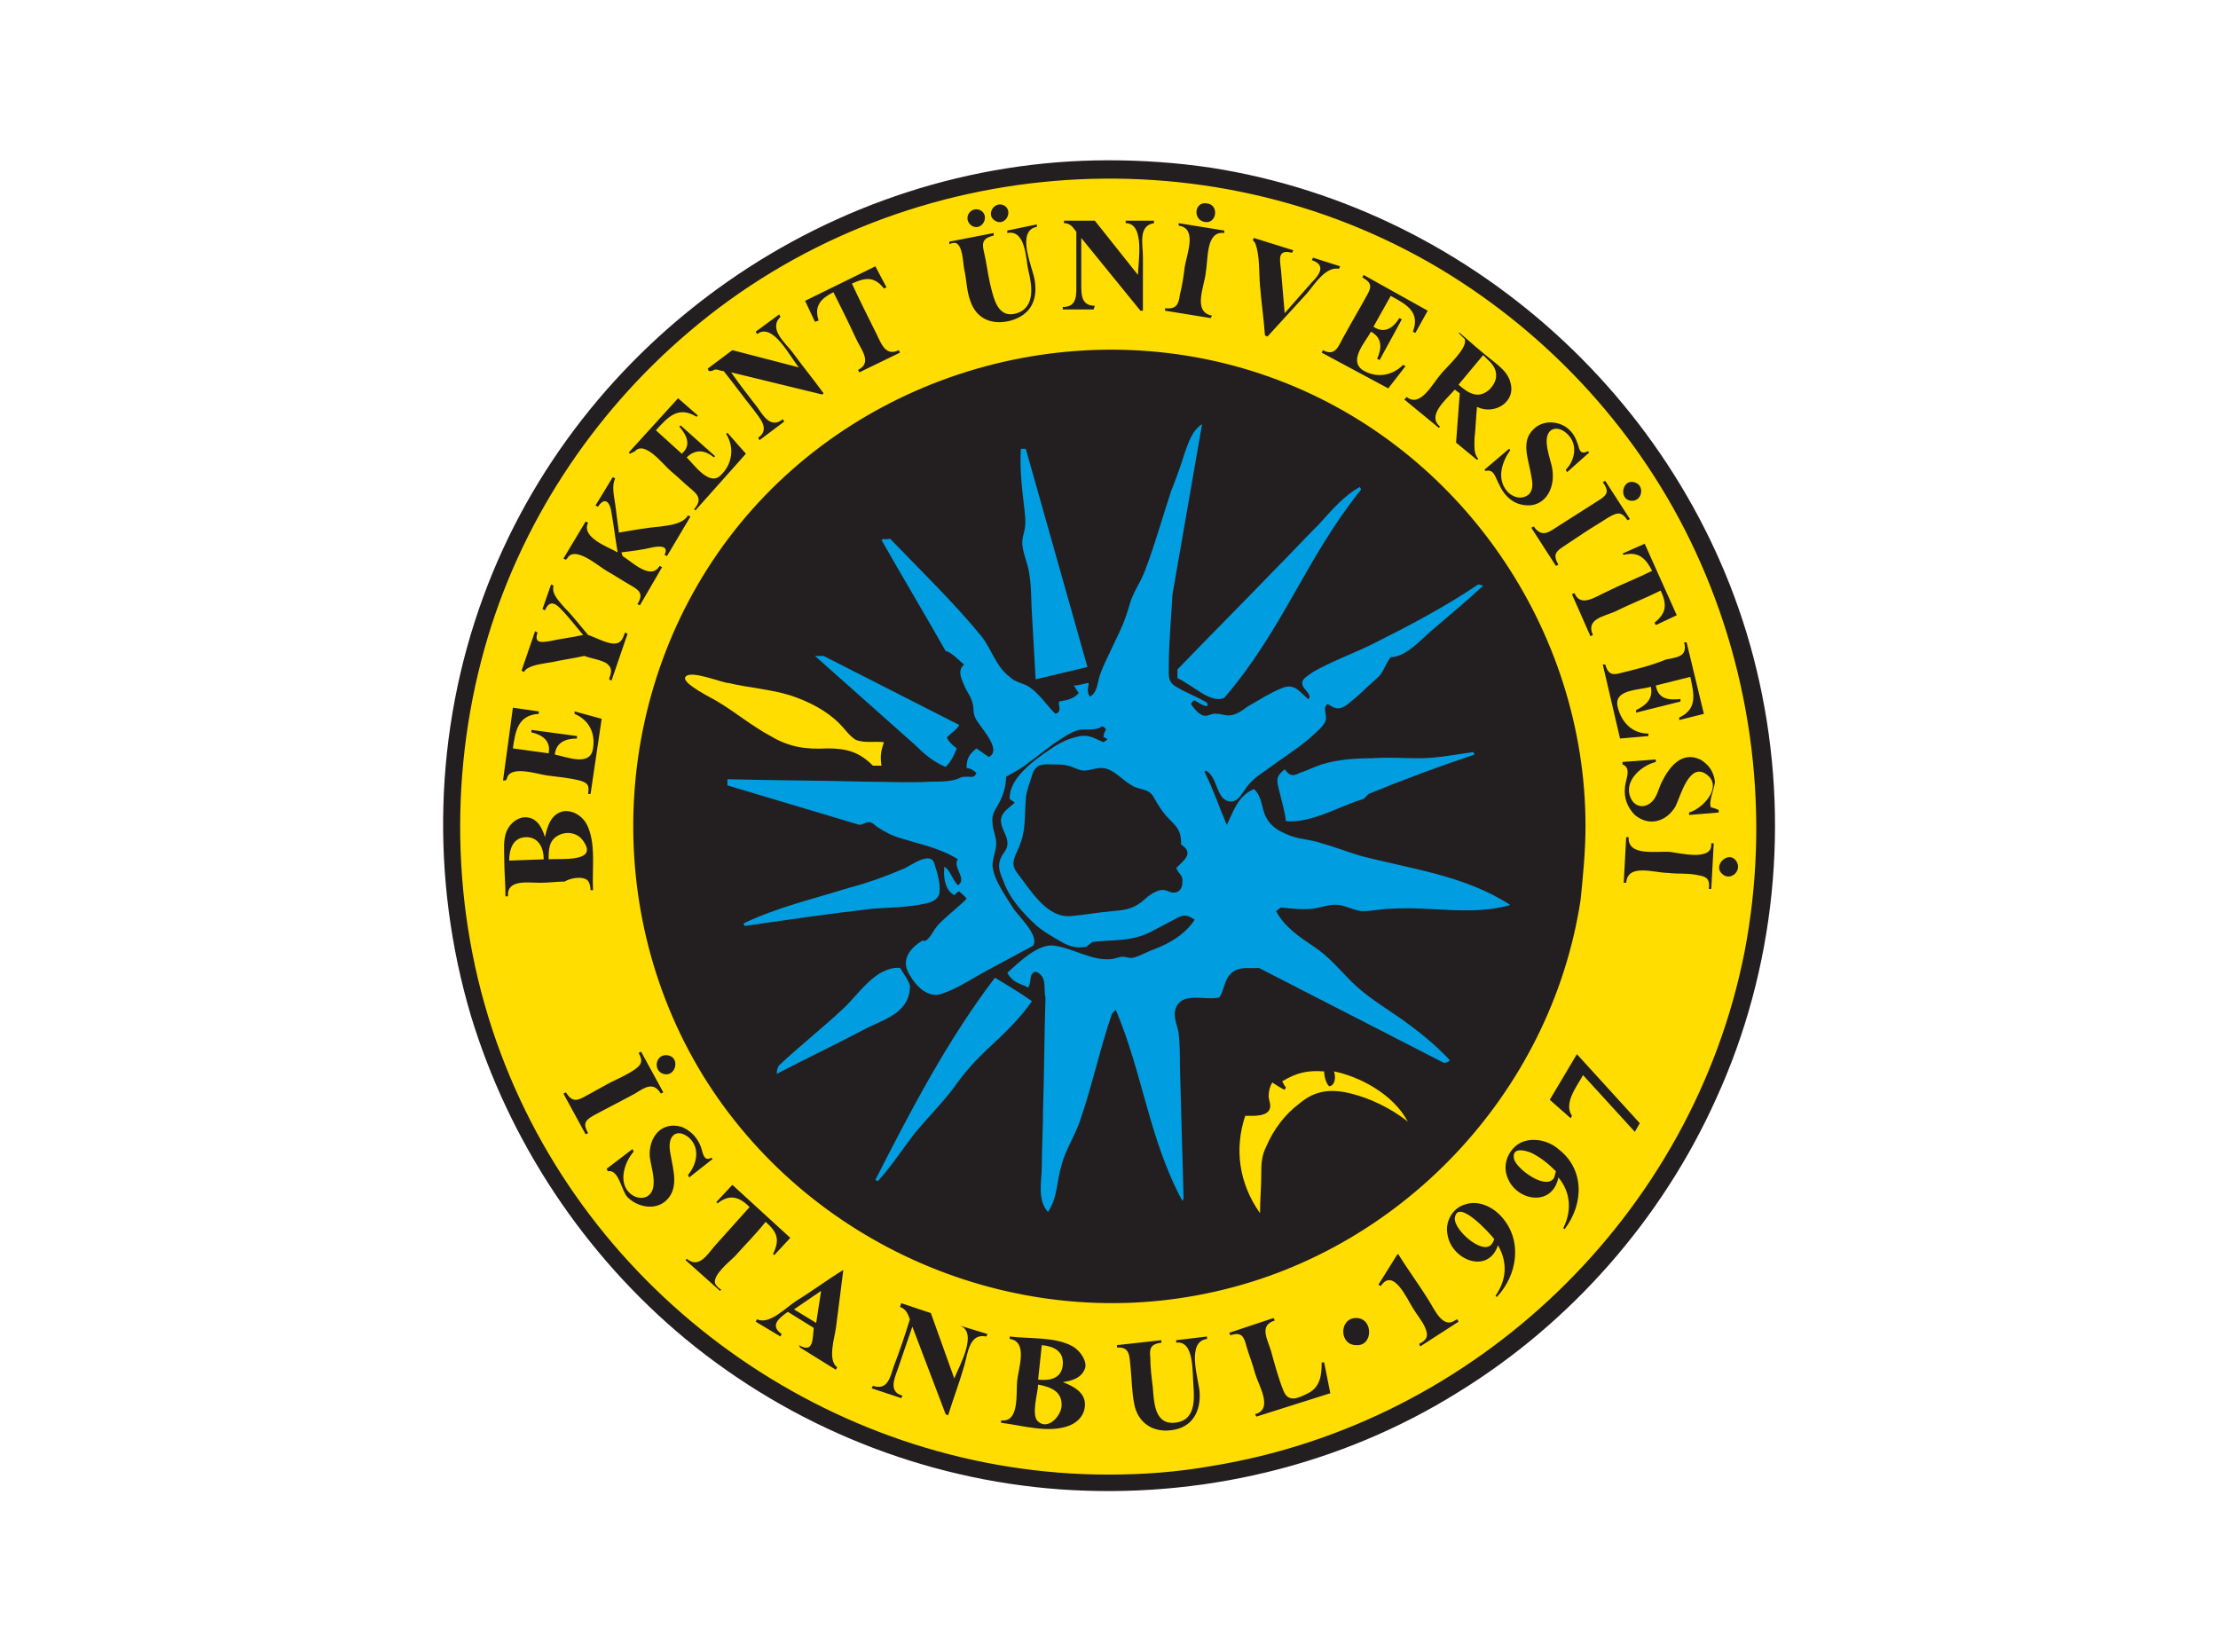 <?xml version="1.0" encoding="utf-8"?>
<!-- Generator: Adobe Illustrator 25.0.1, SVG Export Plug-In . SVG Version: 6.00 Build 0)  -->
<svg version="1.0" id="katman_1" xmlns="http://www.w3.org/2000/svg" xmlns:xlink="http://www.w3.org/1999/xlink" x="0px" y="0px"
	 viewBox="0 0 179.9 134" style="enable-background:new 0 0 179.9 134;" xml:space="preserve">
<style type="text/css">
	.st0{fill:#FFDD00;}
	.st1{fill:#231F20;}
	.st2{fill:#009EE0;}
</style>
<path class="st0" d="M36.8,67c0-22,14.1-42.3,34.8-49.9c10.7-3.9,22.6-4.3,33.5-1c10.1,3,19.3,9.2,26,17.4
	C145.2,50.8,146.8,76,135,95c-5.5,8.9-13.7,16.1-23.2,20.4c-10.3,4.6-21.9,5.9-32.9,3.5c-21.2-4.4-38-22-41.4-43.4
	C37,72.7,36.8,69.8,36.8,67z"/>
<path class="st1" d="M48.1,90.5c1.1-0.6,2.3-1.2,3.4-1.8c0.8-0.5,1.5-1,2.1,0l0.2-0.1L52,85.3l-0.2,0.1c0.4,0.7,0.2,1-0.4,1.4
	c-0.6,0.4-1.3,0.7-1.9,1c-0.7,0.4-1.3,0.7-2,1.1s-1.1,0.5-1.6-0.3l-0.2,0.1l1.8,3.3l0.2-0.1C47.3,91.2,47.4,90.9,48.1,90.5z
	 M53.8,87.1c1,0.3,1.4-1.3,0.4-1.5S52.9,86.8,53.8,87.1z M56.1,92.5c0.7,0.9,0.3,2.1-0.3,2.8l0.1,0.2l1.9-1.5l-0.1-0.1
	c-0.7,0.4-0.7-0.6-0.9-1c-0.3-0.7-0.8-1.2-1.5-1.5c-1.7-0.5-2.7,0.9-2.6,2.4c0.1,0.8,0.4,1.6,0.3,2.4c-0.1,0.8-0.8,1.2-1.6,0.8
	c-1.4-0.8-0.8-2.7,0-3.6l-0.1-0.2l-2.1,1.6l0.1,0.2c0.9-0.2,1.1,1.6,1.6,2.1c0.8,0.8,2.2,1.1,3.1,0.3c1.1-1,0.6-2.5,0.4-3.7
	c-0.1-0.5-0.2-1.2,0.2-1.6S55.7,92,56.1,92.5L56.1,92.5z M58,104.1c-0.2-0.7,1.2-1.8,1.6-2.2c0.8-0.9,1.7-1.8,2.5-2.8
	c0.9,0.8,1.2,1.4,0.6,2.6l0.1,0.1l1.3-1.4l-4.7-4.3l-1.3,1.4l0.1,0.1c1-0.8,1.8-0.5,2.6,0.3c-0.9,1-1.7,1.9-2.6,2.9
	c-0.7,0.7-1.4,2.2-2.5,1.3l-0.1,0.1l2.8,2.5l0.1-0.1C58.3,104.5,58.1,104.3,58,104.1z M68.4,103c-1.3,0.8-2.5,1.7-3.8,2.5
	c-0.8,0.5-2.2,2-3.2,1.5l-0.1,0.2l2,1.2l0.1-0.2c-1-0.7-0.2-1.3,0.5-1.8l2.1,1.3c-0.1,0.9,0,2.1-1.2,1.4l0.1,0.2l2.9,1.8l0.1-0.2
	c-0.8-0.6-0.2-2.4-0.1-3.2C68,106.2,68.2,104.6,68.4,103z M66.2,107.3l-1.8-1.1l2.2-1.5C66.6,104.7,66.2,107.3,66.2,107.3z
	 M77.8,107.5c1.6,0.5,0,3.3-0.4,4.3l-1.9-5.3l-2.4-0.8L73,106c0.5,0.2,0.6,0.5,0.8,1c-0.4,1.3-0.8,2.5-1.3,3.8
	c-0.3,0.9-0.5,2-1.7,1.6l-0.1,0.2l2.4,0.8l0.1-0.2c-1.1-0.3-0.7-1.3-0.4-2.1c0.4-1.2,0.8-2.3,1.2-3.5l2.7,7.1l0.2,0.1
	c0.4-1.3,0.9-2.6,1.3-4c0.3-1,0.4-2.7,1.8-2.4l0.1-0.2L77.8,107.5C77.9,107.5,77.8,107.5,77.8,107.5z M87,109.2
	c-1.4-0.8-3.6-0.6-5.1-0.8v0.2c1.5,0.2,0.7,2.4,0.6,3.4c-0.1,1,0.2,3.4-1.3,3.2v0.2c1.7,0.2,3.9,0.9,5.6,0.2
	c0.7-0.3,1.2-0.9,1.2-1.7c0-1-1-1.5-1.8-1.8c0.7-0.1,1.5-0.3,1.8-1.1C88.2,110.5,87.7,109.6,87,109.2L87,109.2z M86.1,114.1
	c-0.1,0.8-1.1,1.9-1.9,1.2c-0.6-0.5,0-2.4,0-3C85.3,112.5,86.2,112.9,86.1,114.1z M86.2,110.7c-0.1,1.1-1,1.3-2,1.2l0.3-2.8
	C85.5,109.2,86.3,109.6,86.2,110.7z M95.4,108.7v0.2c1.5-0.2,1.3,2.5,1.4,3.5c0.1,1.3,0.1,2.9-1.6,3c-1.6,0.1-1.6-1.8-1.7-2.9
	c-0.1-0.8-0.2-1.6-0.2-2.4c-0.1-0.8,0.1-1.1,0.9-1.2v-0.2l-3.6,0.4v0.2c1.1-0.1,1,0.8,1.1,1.6c0.1,1,0.1,2,0.3,3
	c0.3,1.5,1.5,2.3,3,2.1c1.7-0.2,2.4-1.5,2.3-3.1c-0.1-1.1-1.1-4.1,0.6-4.3v-0.2L95.4,108.7z M107.2,110.5c0,1-0.1,2-1.1,2.5
	c-0.8,0.4-1.6,0.8-2-0.2s-0.7-2.1-1-3.2c-0.3-1-1-2.1,0.3-2.5l-0.1-0.2l-3.6,1.2l0.1,0.2c0.9-0.3,1.1,0.1,1.3,0.9
	c0.2,0.7,0.5,1.4,0.7,2.2c0.3,1,1.5,2.9,0,3.3l0.1,0.2l6-1.9l-0.5-2.5C107.4,110.5,107.2,110.5,107.2,110.5z M118,107.1
	c-1,0.7-1.7-1-2.1-1.6c-0.8-1.3-1.7-2.5-2.5-3.8l-0.1,0.1l-1.5,2.4l0.2,0.1c1-1.5,2.1,1,2.6,1.8c0.3,0.5,0.8,1.1,1,1.6
	c0.3,0.7,0.1,1-0.5,1.3l0.1,0.2l3.1-2l-0.1-0.2L118,107.1z M121.8,98.7c-0.7-0.8-1.9-1.4-3-1c-1,0.3-1.6,1.4-1.4,2.4
	c0.3,2.1,3.3,3.3,4.1,0.9c0.8,1.4,0.7,2.8-0.2,4.1l0.1,0.1C123.1,103.4,123.5,100.6,121.8,98.7z M120.9,101c-0.8,0.7-3-1.3-2.9-2.2
	c0.2-1.7,2.9,1.3,3.2,1.7C121.1,100.8,121,100.9,120.9,101z M126.4,93.2c-0.8-0.7-2.1-1-3.1-0.5c-0.9,0.5-1.4,1.6-1.1,2.6
	c0.6,2.1,3.7,2.7,4.2,0.2c1,1.2,1.1,2.7,0.4,4.1l0.1,0.1C128.5,97.6,128.5,94.8,126.4,93.2z M126,95.6c-0.7,0.9-3-0.8-3.2-1.6
	c-0.2-1,0.9-0.7,1.4-0.5c0.8,0.4,1.4,0.9,2,1.5C126.1,95.3,126.1,95.5,126,95.6z M125.7,89.2l1.7,1.5l0.1-0.2
	c-0.7-1,0.4-2.4,0.9-3.3l4.2,4.6l0.4-0.7l-5.1-5.6L125.7,89.2z M47.5,71.3c0.3,0.1,0.4,0.6,0.4,0.9h0.2c-0.1-1.7,0.3-4-0.6-5.5
	c-0.4-0.6-1.1-1-1.8-0.9c-1,0.2-1.3,1.2-1.5,2.1c-0.2-0.7-0.6-1.5-1.4-1.6c-0.7-0.1-1.4,0.4-1.7,1.1c-0.3,0.7-0.2,1.5-0.2,2.3
	c0,1,0.1,2,0.1,3h0.2c-0.1-1.4,1.6-1.1,2.6-1.1c0.7,0,1.4-0.1,2-0.1C46.3,71.2,47.1,71.1,47.5,71.3z M41.3,69.8
	c0-0.9,0.3-1.9,1.4-1.9c1,0,1.4,0.9,1.4,1.8C44.1,69.7,41.3,69.8,41.3,69.8z M44.5,69.7c0-0.8,0-1.6,0.9-2c0.7-0.3,1.5-0.1,1.9,0.5
	C48.6,70,45.4,69.6,44.5,69.7z M41.1,63.2c0.2-1.2,2.5-0.4,3.3-0.3c0.8,0.1,1.8,0.2,2.6,0.4c0.7,0.2,0.8,0.4,0.7,1.1h0.2l0.9-6.1
	l-2.2-0.6v0.2c1.2,0.5,1.7,1.6,1.5,2.8c-0.2,1.5-2.1,0.7-3.1,0.5c0.1-1,0.9-1.3,1.8-1.3v-0.2l-3.7-0.5v0.2c0.9,0.2,1.6,0.7,1.4,1.7
	l-2.9-0.4c0.2-1.4,0.4-2.7,2.1-2.8v-0.2l-2.1-0.3l-0.8,5.9H41C41,63.3,41.1,63.2,41.1,63.2z M42.8,54.2c0.5-0.3,1.4-0.4,2-0.5
	c0.9-0.2,1.7-0.3,2.6-0.5c0.5,0.2,1.3,0.3,1.8,0.6c0.5,0.4,0.4,0.7,0.2,1.3l0.2,0.1l1.3-3.8l-0.2-0.1c-0.2,0.5-0.3,0.9-0.9,0.9
	c-0.6,0-1.5-0.5-2.1-0.7c-0.6-0.7-1.2-1.5-1.9-2.2c-0.4-0.5-1.1-1.1-0.9-1.8l-0.2-0.1l-0.7,2l0.2,0.1c0.3-0.7,0.7-0.7,1.2-0.2
	c0.7,0.7,1.3,1.5,1.9,2.2c-0.9,0.2-1.8,0.3-2.7,0.5c-0.7,0.1-1.3,0.2-1-0.7l-0.2-0.1l-1.1,3.2l0.2,0.1
	C42.5,54.5,42.6,54.3,42.8,54.2z M46,45.3c0.6-1.1,2.5,0.6,3.2,1s1.3,0.8,2,1.2s1,0.7,0.5,1.5l0.2,0.1l1.8-3.1l-0.2-0.1
	c-0.7,1.2-2.2-0.3-3-0.8l-0.1-0.3c0.8-0.1,1.7-0.2,2.5-0.4c0.5-0.1,1.4-0.2,1,0.6l0.2,0.1l1.9-3.2l-0.2-0.1
	c-0.4,0.7-1.5,0.8-2.2,0.9c-1.1,0.1-2.3,0.3-3.4,0.5c-0.1-0.8-0.2-1.5-0.3-2.3c-0.1-0.7-0.3-1.5,0-2.1l-0.2-0.1L48.3,41l0.2,0.1
	c0.6-0.9,1-0.3,1.1,0.5c0.2,1.1,0.3,2.1,0.5,3.2c-0.7-0.4-3-1.2-2.4-2.4l-0.2-0.1l-1.8,3l0.2,0.1C45.9,45.4,46,45.3,46,45.3z
	 M51.5,36.6c0.8-0.9,2.3,1.1,2.9,1.6c0.6,0.5,1.1,1,1.7,1.5c0.6,0.5,0.8,0.9,0.2,1.6l0.1,0.1l4.1-4.6L59,35.1l-0.1,0.1
	c0.7,1.1,0.5,2.5-0.5,3.4c-0.9,0.8-2.1-0.9-2.7-1.5c0.7-0.7,1.5-0.6,2.2,0L58,37l-2.8-2.5l-0.1,0.1c0.6,0.7,1,1.5,0.2,2.2l-2.1-1.9
	c1-1.1,1.8-2,3.3-1.1l0.1-0.1L55,32.3l-4,4.4l0.1,0.1C51.1,36.8,51.5,36.6,51.5,36.6z M57.9,30c0.3-0.1,0.5,0.1,0.8,0.1
	c0.8,1,1.6,2.1,2.4,3.1c0.5,0.7,1.4,1.6,0.4,2.3l0.1,0.2l2-1.5L63.5,34c-1,0.8-1.6-0.3-2.1-1c-0.7-0.9-1.4-1.8-2.1-2.8l7.4,1.8
	l0.1-0.1c-0.8-1.1-1.7-2.2-2.5-3.3c-0.6-0.8-2-1.9-1-2.9l-0.1-0.2l-1.9,1.4l0.1,0.2c1.3-1,2.7,1.9,3.4,2.7l-5.4-1.4l-2,1.5l0.1,0.2
	C57.6,30.1,57.8,30.1,57.9,30z M66.4,26c-0.4-1.2,0.2-1.8,1.2-2.3c0.6,1.2,1.2,2.4,1.8,3.7c0.4,0.9,1.4,2,0.2,2.6l0.1,0.2l3.3-1.6
	l-0.1-0.2c-1.2,0.6-1.5-0.8-2-1.7c-0.6-1.2-1.2-2.4-1.8-3.7c1.1-0.5,1.8-0.6,2.6,0.4l0.2-0.1L71,21.6l-5.7,2.8l0.8,1.7
	C66.1,26.1,66.4,26,66.4,26z M78.8,18.3c0.8,0.5,1.5-0.7,0.8-1.2C78.8,16.6,78,17.7,78.8,18.3z M77.5,19.7c0.6,0.2,0.6,1.6,0.7,2.1
	c0.2,0.9,0.2,1.8,0.5,2.6c0.5,1.5,1.8,2,3.3,1.6c1.7-0.5,2.2-1.8,1.9-3.4c-0.2-1-1.5-3.9,0.2-4.2v-0.2l-2.4,0.5v0.2
	c1.5-0.3,1.5,2.1,1.7,3c0.3,1.2,0.6,3-0.9,3.5c-1.6,0.5-1.9-1.2-2.2-2.4c-0.2-0.9-0.3-1.8-0.5-2.6c-0.2-0.8,0-1.1,0.8-1.3v-0.2
	L77,19.6v0.2C77.2,19.7,77.4,19.7,77.5,19.7z M80.7,17.9c0.8,0.5,1.5-0.7,0.8-1.2C80.7,16.2,79.9,17.4,80.7,17.9z M88.8,24.8
	c-1.1,0-1.1-0.9-1.1-1.7v-3.8l4.8,5.9h0.2v-4.4c0-1-0.4-2.5,0.9-2.7v-0.2h-2.3v0.2c1.6,0,1,3.2,1,4.2l-3.5-4.4h-2.5v0.2
	c0.5,0,0.7,0.3,1,0.7V23c0,0.9,0.1,1.9-1.1,1.9v0.2h2.5C88.7,25.1,88.8,24.8,88.8,24.8z M98.3,25.6c-1.6-0.3-0.6-2.4-0.5-3.5
	c0.2-1.1,0-3.4,1.5-3.2v-0.2l-3.7-0.6v0.2c1.5,0.2,0.7,2.2,0.5,3.3c-0.1,0.8-0.2,1.5-0.4,2.3c-0.1,0.8-0.3,1.2-1.2,1.1v0.2l3.7,0.6
	C98.2,25.8,98.3,25.6,98.3,25.6z M97.7,18c1,0.2,1.2-1.4,0.2-1.5C96.9,16.3,96.7,17.8,97.7,18z M101.8,19.7c0.4,1,0.3,2.4,0.4,3.5
	c0.1,1.3,0.3,2.6,0.4,4l0.2,0.1c1.1-1.2,2.1-2.3,3.2-3.5c0.6-0.7,1.5-2.2,2.6-2l0.1-0.2l-2.2-0.7l-0.1,0.2c1.2,0.4,0.6,1.2,0,1.8
	c-0.7,0.8-1.5,1.7-2.2,2.5c-0.1-1.2-0.2-2.3-0.3-3.5c-0.1-0.9-0.3-1.7,0.9-1.4l0.1-0.2l-3.2-1l-0.1,0.2
	C101.6,19.4,101.7,19.6,101.8,19.7z M110.9,23.9c-0.6,1.1-1.2,2.1-1.8,3.2c-0.5,0.8-0.7,1.9-1.8,1.3l-0.1,0.2l5.4,2.9l1.4-1.8
	l-0.2-0.1c-0.9,0.9-2.2,1.1-3.3,0.4c-1.1-0.8,0.2-2.2,0.7-3.1c0.9,0.5,0.9,1.3,0.5,2.2l0.2,0.1l1.8-3.3l-0.2-0.1
	c-0.5,0.8-1.2,1.3-2.1,0.7l1.4-2.5c1.3,0.7,2.4,1.3,1.8,2.9l0.2,0.1l1-1.8l-5.2-2.9l-0.1,0.2C111.2,22.9,111.3,23.2,110.9,23.9z
	 M118.8,27.5c0.3,0.7-1.5,2.3-1.9,2.8c-0.7,0.8-1.7,2.8-2.8,1.9l-0.2,0.2l2.8,2.3l0.1-0.1c-1.1-0.9,0.5-2.2,1.2-3l0.4,0.3l-0.3,4
	l1.7,1.4l0.1-0.1c-0.4-0.4-0.3-1.1-0.3-1.7c0.1-0.8,0.1-1.6,0.2-2.5c1.4,0.7,3.2-0.4,2.7-2c-0.2-0.8-0.9-1.3-1.5-1.8
	c-0.9-0.7-1.8-1.5-2.6-2.2h-0.1L118.8,27.5L118.8,27.5z M120.7,29.2c0.8,0.7,0.9,1.6,0.1,2.4c-0.9,0.8-1.7,0.3-2.5-0.4l2-2.4
	L120.7,29.2z M122.2,39.8c-0.8-1-0.4-2.3,0.3-3.3l-0.1-0.1l-2,1.7l0.1,0.1c0.7-0.2,0.8,0.6,1.1,1.1c0.3,0.7,0.9,1.4,1.7,1.6
	c1.9,0.5,2.9-1.2,2.6-2.9c-0.1-0.7-0.9-2.5-0.1-3.1c0.6-0.4,1.4,0.2,1.7,0.8c0.4,0.8,0.1,1.8-0.5,2.4l0.1,0.2l1.8-1.6l-0.1-0.1
	c-0.6,0.3-0.7-0.1-0.8-0.5c-0.2-0.6-0.4-1-0.9-1.4c-0.8-0.6-2-0.6-2.7,0.1c-1.1,1-0.4,2.5-0.2,3.8c0.1,0.5,0.2,1.1-0.2,1.5
	C123.4,40.6,122.6,40.3,122.2,39.8z M129.8,40.5l-3.3,2.1c-0.8,0.5-1.4,1.1-2.1,0.1l-0.2,0.1l2,3.1l0.2-0.1c-0.4-0.7-0.3-1,0.3-1.4
	l1.8-1.2c0.6-0.4,1.3-0.8,1.9-1.2c0.7-0.4,1.1-0.6,1.6,0.2l0.2-0.1l-2-3.1l-0.2,0.1C130.5,39.8,130.4,40.1,129.8,40.5z M132.2,40.6
	c1,0.2,1.3-1.3,0.3-1.5C131.6,38.9,131.3,40.4,132.2,40.6z M131.7,45c1.2-0.3,1.8,0.3,2.3,1.3c-1.2,0.6-2.5,1.1-3.7,1.7
	c-0.9,0.4-2.1,1.3-2.6,0.1l-0.2,0.1l1.5,3.4l0.2-0.1c-0.6-1.3,0.9-1.5,1.8-1.9c1.2-0.6,2.5-1.1,3.7-1.7c0.5,1.1,0.5,1.8-0.5,2.6
	l0.1,0.2l1.7-0.8l-2.6-5.8l-1.8,0.8C131.6,44.9,131.7,45,131.7,45z M131.4,54.6c-0.7,0.2-1,0-1.2-0.7H130l1.4,6l2.3-0.2v-0.2
	c-1.3,0-2.2-0.9-2.5-2.2c-0.3-1.4,1.7-1.3,2.7-1.6c0.2,1-0.4,1.5-1.2,1.9v0.2l3.6-0.9v-0.2c-1,0.1-1.8,0-2-1.1l2.8-0.7
	c0.3,1.4,0.6,2.6-0.9,3.3v0.2l2-0.5l-1.4-5.8h-0.2c0.3,1.2-0.6,1.2-1.5,1.4C133.9,54,132.6,54.3,131.4,54.6z M138.8,65.5
	c-0.3-0.3,0.3-1.7,0.3-2.1c-0.1-0.8-0.5-1.4-1.2-1.8c-1.5-0.7-2.5,0.6-3.1,1.8c-0.3,0.6-0.4,1.3-0.9,1.7c-0.6,0.5-1.3,0.3-1.6-0.3
	c-0.7-1.4,0.8-2.7,2-3v-0.2l-2.7,0.2V62c0.8,0.3,0.2,1.3,0.2,1.9c-0.1,0.8,0.2,1.6,0.8,2.2c1.2,1,2.6,0.5,3.3-0.7
	c0.4-0.8,1.1-3.6,2.5-2.6c1.4,1-0.3,2.8-1.4,3.1v0.2l2.4-0.2v-0.2C139,65.5,138.8,65.5,138.8,65.5L138.8,65.5z M140.8,69.8
	c-0.6-0.8-1.8,0.3-1.2,1C140.3,71.6,141.4,70.6,140.8,69.8z M138.8,68.6c-0.1,1.2-2.5,0.6-3.3,0.5c-1.1-0.1-3.5,0.4-3.4-1.2h-0.2
	l-0.2,3.7h0.2c0.1-1.6,2.3-0.8,3.4-0.8c0.8,0.1,1.7,0,2.5,0.2c0.7,0.1,0.9,0.4,0.8,1.1h0.2l0.2-3.7h-0.2V68.6z M128.6,67
	c0-15.9-10.1-30.6-25-36.2C88.2,25,70.4,29.8,60,42.5c-10.3,12.6-11.5,30.8-3,44.7c8.5,13.8,25.1,21,40.9,17.7
	c15.6-3.2,27.9-16.2,30.3-31.9C128.4,71,128.6,69,128.6,67z"/>
<path class="st0" d="M71.5,62.1h-0.7c-1.1-1.1-2.1-1.4-3.7-1.4c-1.7,0.1-3.1-0.1-4.6-1c-1.5-0.8-2.8-1.9-4.3-2.8
	c-0.3-0.2-3-1.5-2.6-2c0.4-0.6,3,0.5,3.5,0.5c1.7,0.4,3.4,0.5,5,1c1.5,0.5,2.9,1.2,4,2.3c0.4,0.4,0.8,1,1.3,1.3
	c0.7,0.3,1.6,0.1,2.3,0.2C71.4,61,71.4,61.5,71.5,62.1z M114.1,90.9c-1.3-1-2.9-1.8-4.5-2.2c-1.6-0.4-2.9-0.3-4.2,0.8
	c-1.2,0.9-2.1,2.1-2.7,3.5c-0.4,0.8-0.4,1.5-0.4,2.3c0,1-0.1,2-0.1,3.1c-1.7-2.4-2.1-5.2-1.2-7.9c0.6,0,1.8,0.1,2-0.6
	c0.1-0.3-0.1-0.7-0.1-1c0-0.4,0.1-0.8,0.3-1.1c0.3,0.2,0.6,0.4,1,0.6c0-0.1,0.1-0.1,0.1-0.2c-0.1-0.1-0.2-0.3-0.3-0.5
	c1.2-0.7,2-0.9,3.4-0.8c0,0.3,0.1,0.9,0.4,1.2c0.4,0,0.6-0.6,0.4-1.2c2,0.4,4.8,1.8,6,4.1L114.1,90.9L114.1,90.9z"/>
<path class="st1" d="M110,106.9c-1.4,0-1.4,2.2,0,2.2C111.4,109.2,111.4,106.9,110,106.9z"/>
<path class="st1" d="M89.9,13c-22.4,0-43,14.4-50.7,35.4c-4,10.9-4.3,22.9-1,34c3.1,10.2,9.2,19.4,17.4,26.2
	c8.6,7.1,19.3,11.4,30.4,12.2c11.3,0.8,22.7-1.9,32.3-7.9c9.1-5.6,16.5-14,20.9-23.8c4.8-10.5,6-22.5,3.5-33.8
	C138,33.9,120,17,98.2,13.6C95.5,13.2,92.7,13,89.9,13z M89.9,119.6c-21.7,0-41.7-13.8-49.3-34.2c-3.9-10.4-4.3-22.1-1.3-32.8
	c2.8-10,8.7-19,16.6-25.7c16.9-14.4,41.8-16.5,60.9-5.1c9,5.4,16.3,13.4,20.7,22.9c4.7,10.1,6.1,21.6,4,32.5
	c-4.2,21.3-21.7,38.2-43.2,41.7C95.5,119.4,92.7,119.6,89.9,119.6z"/>
<path class="st2" d="M83.2,64.9c-0.1,1.1,0,2.3-0.4,3.4c-0.3,1-1,1.6-0.3,2.5c1.1,1.4,2.4,3.7,4.4,3.5c1.1-0.1,2.2-0.3,3.3-0.4
	c1.2-0.1,1.8-0.2,2.7-1c0.3-0.3,0.8-0.6,1.2-0.7c0.5-0.1,0.7,0.2,1.1,0.2c0.4,0,0.7-0.3,0.7-0.8c0.1-0.6-0.3-0.7-0.5-1.2
	c0.6-0.6,1.5-1.2,0.4-1.9c0-1-0.2-1.3-0.9-2c-0.6-0.6-0.9-1.1-1.3-1.8c-0.4-0.8-1.2-0.6-1.8-1c-0.7-0.4-1.2-1-1.9-1.3
	c-0.8-0.3-1.3,0.1-2,0.1c-0.4,0-0.8-0.3-1.3-0.4C86.2,62,85.8,62,85.4,62c-0.8,0-1.2-0.1-1.6,0.6C83.6,63.3,83.2,64.2,83.2,64.9z
	 M95.1,48.2c-0.1,1.9-0.3,3.9-0.3,5.8c0,0.8-0.1,1.3,0.6,1.7c0.8,0.5,1.7,0.8,2.5,1.3c0.3,0.7-1-0.2-1-0.2c-0.1,0-0.2,0.1-0.3,0.3
	c0.2,0.3,0.5,0.7,0.9,0.9c0.5,0.2,0.7-0.2,1.2-0.1c0.5,0,0.7,0.2,1.2,0.1s0.9-0.4,1.3-0.7c0.9-0.5,1.8-1.1,2.8-1.5s1.4,0.3,2.1,0.9
	c0.4-0.2-0.3-0.8-0.4-1c-0.3-0.6,0.3-0.8,0.8-1.2c1.4-0.8,3-1.4,4.5-2.1c3-1.5,6.1-3.1,8.9-5l0.4,0.1c-1.3,1.2-2.6,2.3-3.9,3.4
	c-1,0.8-2.3,2.4-3.6,2.4c-0.4,0.5-0.5,1-0.9,1.5c-0.4,0.4-0.9,0.8-1.3,1.2s-0.9,0.8-1.4,1.2c-0.6,0.4-0.9,0.3-1.5-0.1
	c-0.5,0.3,0,0.9-0.2,1.4s-0.9,1-1.3,1.4c-1.2,1-2.5,1.8-3.7,2.7c-0.6,0.4-1.1,0.8-1.5,1.4c-0.3,0.4-0.6,1.1-1.3,1
	c-1.1-0.2-0.9-2-1.9-2.5l-0.1,0.1c0.7,1.4,1.2,2.9,1.8,4.3c0.5-0.9,0.8-2.3,2.2-2.9c0.7,0.6,0.6,1.6,1,2.3c0.4,0.8,1.2,1.2,2,1.5
	c0.8,0.3,1.7,0.3,2.5,0.6c1.1,0.3,2.1,0.7,3.1,1c4.2,1.1,8.5,1.6,12.2,4c-3.1,0.9-6.4,0.1-9.6,0.3c-0.8,0-1.6,0.2-2.3,0.2
	c-0.7,0-1.3-0.4-2-0.5c-0.7-0.1-1.4,0.2-2.1,0.3c-0.8,0.1-1.7,0-2.6-0.1l-0.4,0.3c0.7,1.3,1.9,2.1,3.1,2.9s2,1.8,3,2.8
	c1.2,1.2,2.7,2.1,4,3c1.4,1,2.8,2.1,4,3.4c-0.2,0.2-0.4,0.2-0.5,0.2l-15-7.7c-0.8,0.1-1.6-0.2-2.3,0.5c-0.5,0.5-0.5,1.3-0.9,1.9
	c-1.2,0.3-3.2-0.6-3.6,1.1c-0.1,0.6,0.2,1.2,0.3,1.8c0.1,0.9,0.1,1.7,0.1,2.6L96,97.2l-0.1,0.2c-2.7-5-3.2-10.3-5.4-15.5l-0.3,0.3
	c-1,2.9-1.6,5.8-2.6,8.7c-0.4,1.2-1.2,2.4-1.5,3.6c-0.4,1.3-0.3,2.6-1.1,3.8c-0.9-1-0.5-2.5-0.5-3.7c0-1.5,0.1-3.1,0.1-4.6
	c0.1-3,0.1-6.1,0.2-9.1c-0.2-0.7,0.2-1.7-0.8-2.1c-0.6,0.2-0.3,0.8-0.6,1.3c-0.5-0.3-1.2-0.3-1.7-1.2c0.9-0.8,2.5-2.4,3.8-2.2
	c1.5,0.2,3,1.2,4.5,1.1c0.4,0,0.7-0.2,1.1-0.2c0.2,0,0.4,0.1,0.7,0.1c0.6-0.1,1.2-0.5,1.8-0.7c1.3-0.5,2.5-1.2,3.3-2.4
	c-0.7-0.5-1-0.4-1.7,0c-0.6,0.3-1.3,0.7-1.9,1c-1.6,0.8-3.1,0.6-4.7,0.8c-0.1,0.1-0.4,0.3-0.5,0.4c-0.8,0.1-1.3,0-2-0.4
	c-0.7-0.4-1.4-0.8-2-1.3c-1.1-1-2.2-2.2-2.7-3.6c-0.2-0.5-0.5-1.1-0.3-1.7c0.2-0.7,0.7-0.8,0.6-1.6c-0.1-0.6-0.6-1.2-0.5-1.8
	s0.7-0.9,1.1-1.3c-0.1-0.1-0.3-0.2-0.4-0.3c-0.1-1.6,1.9-3.1,3.1-3.9c0.7-0.5,1.4-0.9,2.2-1.1c1-0.3,1.4,0,2.3,0.4l0.3-0.2
	c0-0.1-0.2-0.2-0.3-0.2c0-0.2,0.1-0.5,0.2-0.6c0-0.1-0.1-0.2-0.3-0.3c-0.5,0.4-1.3,0.2-1.9,0.3c-0.7,0.2-1.4,0.7-2,1.1
	c-0.7,0.5-1.3,1-2,1.5c-0.6,0.5-1.2,0.8-1.9,1.2c0,0.7-0.2,1.4-0.5,2c-0.3,0.6-0.7,1-0.6,1.7c0,0.6,0.3,1.1,0.3,1.7
	c0,0.6-0.3,1.2-0.3,1.8c0.1,1.2,1.1,2.5,1.7,3.5c0.5,0.7,2.1,2.2,1.6,3l-3.9,2.1c-1.1,0.6-2.3,1.4-3.5,1.8c-1.1,0.4-2.1-0.6-2.6-1.5
	c-0.8-1.2,0-2.2,1-2.8h0.3c0.5-0.4,0.6-0.9,1.1-1.4c0.7-0.7,1.5-1.3,2.2-2c-0.1-0.2-0.4-0.4-0.6-0.6c-0.1,0-0.3,0.2-0.4,0.3
	c-0.8-0.4-0.9-1.6-0.8-2.3c0.5,0.3,0.6,1,1.1,1.5c0.8-0.5-0.5-1.5,0-2.1c-1.4-0.9-3-1.2-4.6-1.7c-0.7-0.2-1.3-0.5-1.9-0.9
	c-0.2-0.1-0.3-0.3-0.6-0.4c-0.3-0.1-0.6,0.2-0.9,0.2L59,63.7v-0.5c3.7,0.1,7.5,0.1,11.2,0.2c1.8,0,3.5,0.1,5.3,0
	c0.7,0,1.5,0,2.1-0.2C78.1,63,78,63,78.5,63c0.4,0,0.5,0.1,0.7-0.3c-0.2-0.2-0.5-0.4-0.8-0.4c0-0.8,0.2-1.1,0.8-1.6l1,0.7
	c1.2-0.6-0.9-2.6-1.1-3.2c-0.2-0.4-0.1-0.8-0.2-1.1c-0.1-0.5-0.4-0.9-0.6-1.3c-0.3-0.7-0.7-1.4-0.1-1.9c-0.4-0.3-1-1-1.5-1.1
	c-1.7-3-3.5-6-5.2-9l0.2-0.1c0.1,0.1,0.3,0,0.5,0c2.5,2.6,5.1,5.1,7.4,7.9c0.8,1,1.2,2.5,2.3,3.3c0.5,0.5,1.2,0.5,1.7,0.9
	c0.8,0.6,1.3,1.4,2,2.1c0.6-0.2,0.2-0.7,0.3-1c0.4-0.1,1.1-0.1,1.6-0.7c-0.1-0.1-0.2-0.3-0.4-0.6c0.5,0,0.9-0.2,1.2-0.2
	c0,0.3-0.2,0.7,0.1,1.1c0.6-0.3,0.6-1.1,0.8-1.7c0.3-0.9,0.8-1.8,1.2-2.7c0.5-1,0.9-1.9,1.2-3c0.3-1.1,0.9-1.8,1.3-2.9
	c0.8-2.1,1.4-4.3,2.1-6.4c0.4-1,0.8-2.1,1.1-3.1c0.3-0.8,0.6-1.8,1.4-2.3L95.1,48.2z M83.7,81.2c-0.9,1.3-2.1,2.5-3.3,3.6
	c-1.2,1.1-2.2,2.2-3.1,3.5c-1,1.3-2.1,2.4-3.1,3.6c-1,1.3-1.9,2.7-3,3.9L71,95.7c2.7-5.3,5.8-11.3,9.7-16.4
	C81.7,79.9,82.7,80.5,83.7,81.2z M73.8,80.1c-0.1,2.2-2.3,2.6-3.9,3.5c-2.3,1.2-4.6,2.3-6.9,3.5c0-0.3,0.1-0.6,0.2-0.7
	c1.7-1.6,3.5-3,5.2-4.6c1.3-1.2,2.6-3.4,4.6-3.3C73.3,79,73.9,79.8,73.8,80.1z M75.8,70.1c0.2,0.6,0.5,1.6,0.4,2.3
	c-0.1,0.6-0.7,0.8-1.2,0.9c-1.4,0.3-2.8,0.3-4.2,0.4c-3.5,0.4-6.9,0.9-10.4,1.4l-0.1-0.2c2.7-1.3,5.7-2,8.6-2.9
	c1.5-0.4,2.9-0.9,4.3-1.5C73.8,70.3,75.5,68.9,75.8,70.1z M111,64.4l-0.4,0.4c-1.8,0.5-4.2,2-6.3,1.8c-0.1-0.9-0.4-1.8-0.6-2.7
	c-0.2-0.8-0.1-1,0.5-1.5c0.4,0.5,0.6,0.6,1.2,0.3c0.6-0.2,1.2-0.5,1.8-0.7c1.3-0.4,2.7-0.5,4.1-0.5c1.3-0.1,2.5,0,3.8,0
	c1.5,0,2.9-0.3,4.4-0.5l0.1,0.2C116.9,62.1,113.9,63.2,111,64.4z M66.8,53.2l11,5.6c-0.2,0.4-0.6,0.6-1,1c0.1,0.3,0.4,0.6,0.8,0.9
	c-0.2,0.5-0.4,1-0.9,1.5c-1-0.4-1.8-1.1-2.5-1.8L71.5,58l-5.4-4.8H66.8z M99.3,56.6c-1.1,0.5-2.5-1-3.8-1.6v-0.7
	c2.6-2.7,5.3-5.4,7.9-8.1c1.2-1.2,2.4-2.5,3.6-3.7c1-1.1,2-2.3,3.3-3l0.1,0.2C105.9,45.3,104.1,51,99.3,56.6z M83.2,36.4l5,17.7
	l-4.2,1c-0.1-1.8-0.2-3.5-0.3-5.3c-0.1-1.5,0-3-0.5-4.4c-0.2-0.7-0.4-1.3-0.2-2c0.2-0.7,0.2-1.2,0.1-2c-0.2-1.7-0.4-3.3-0.3-5
	C82.8,36.4,83.2,36.4,83.2,36.4z"/>
</svg>
